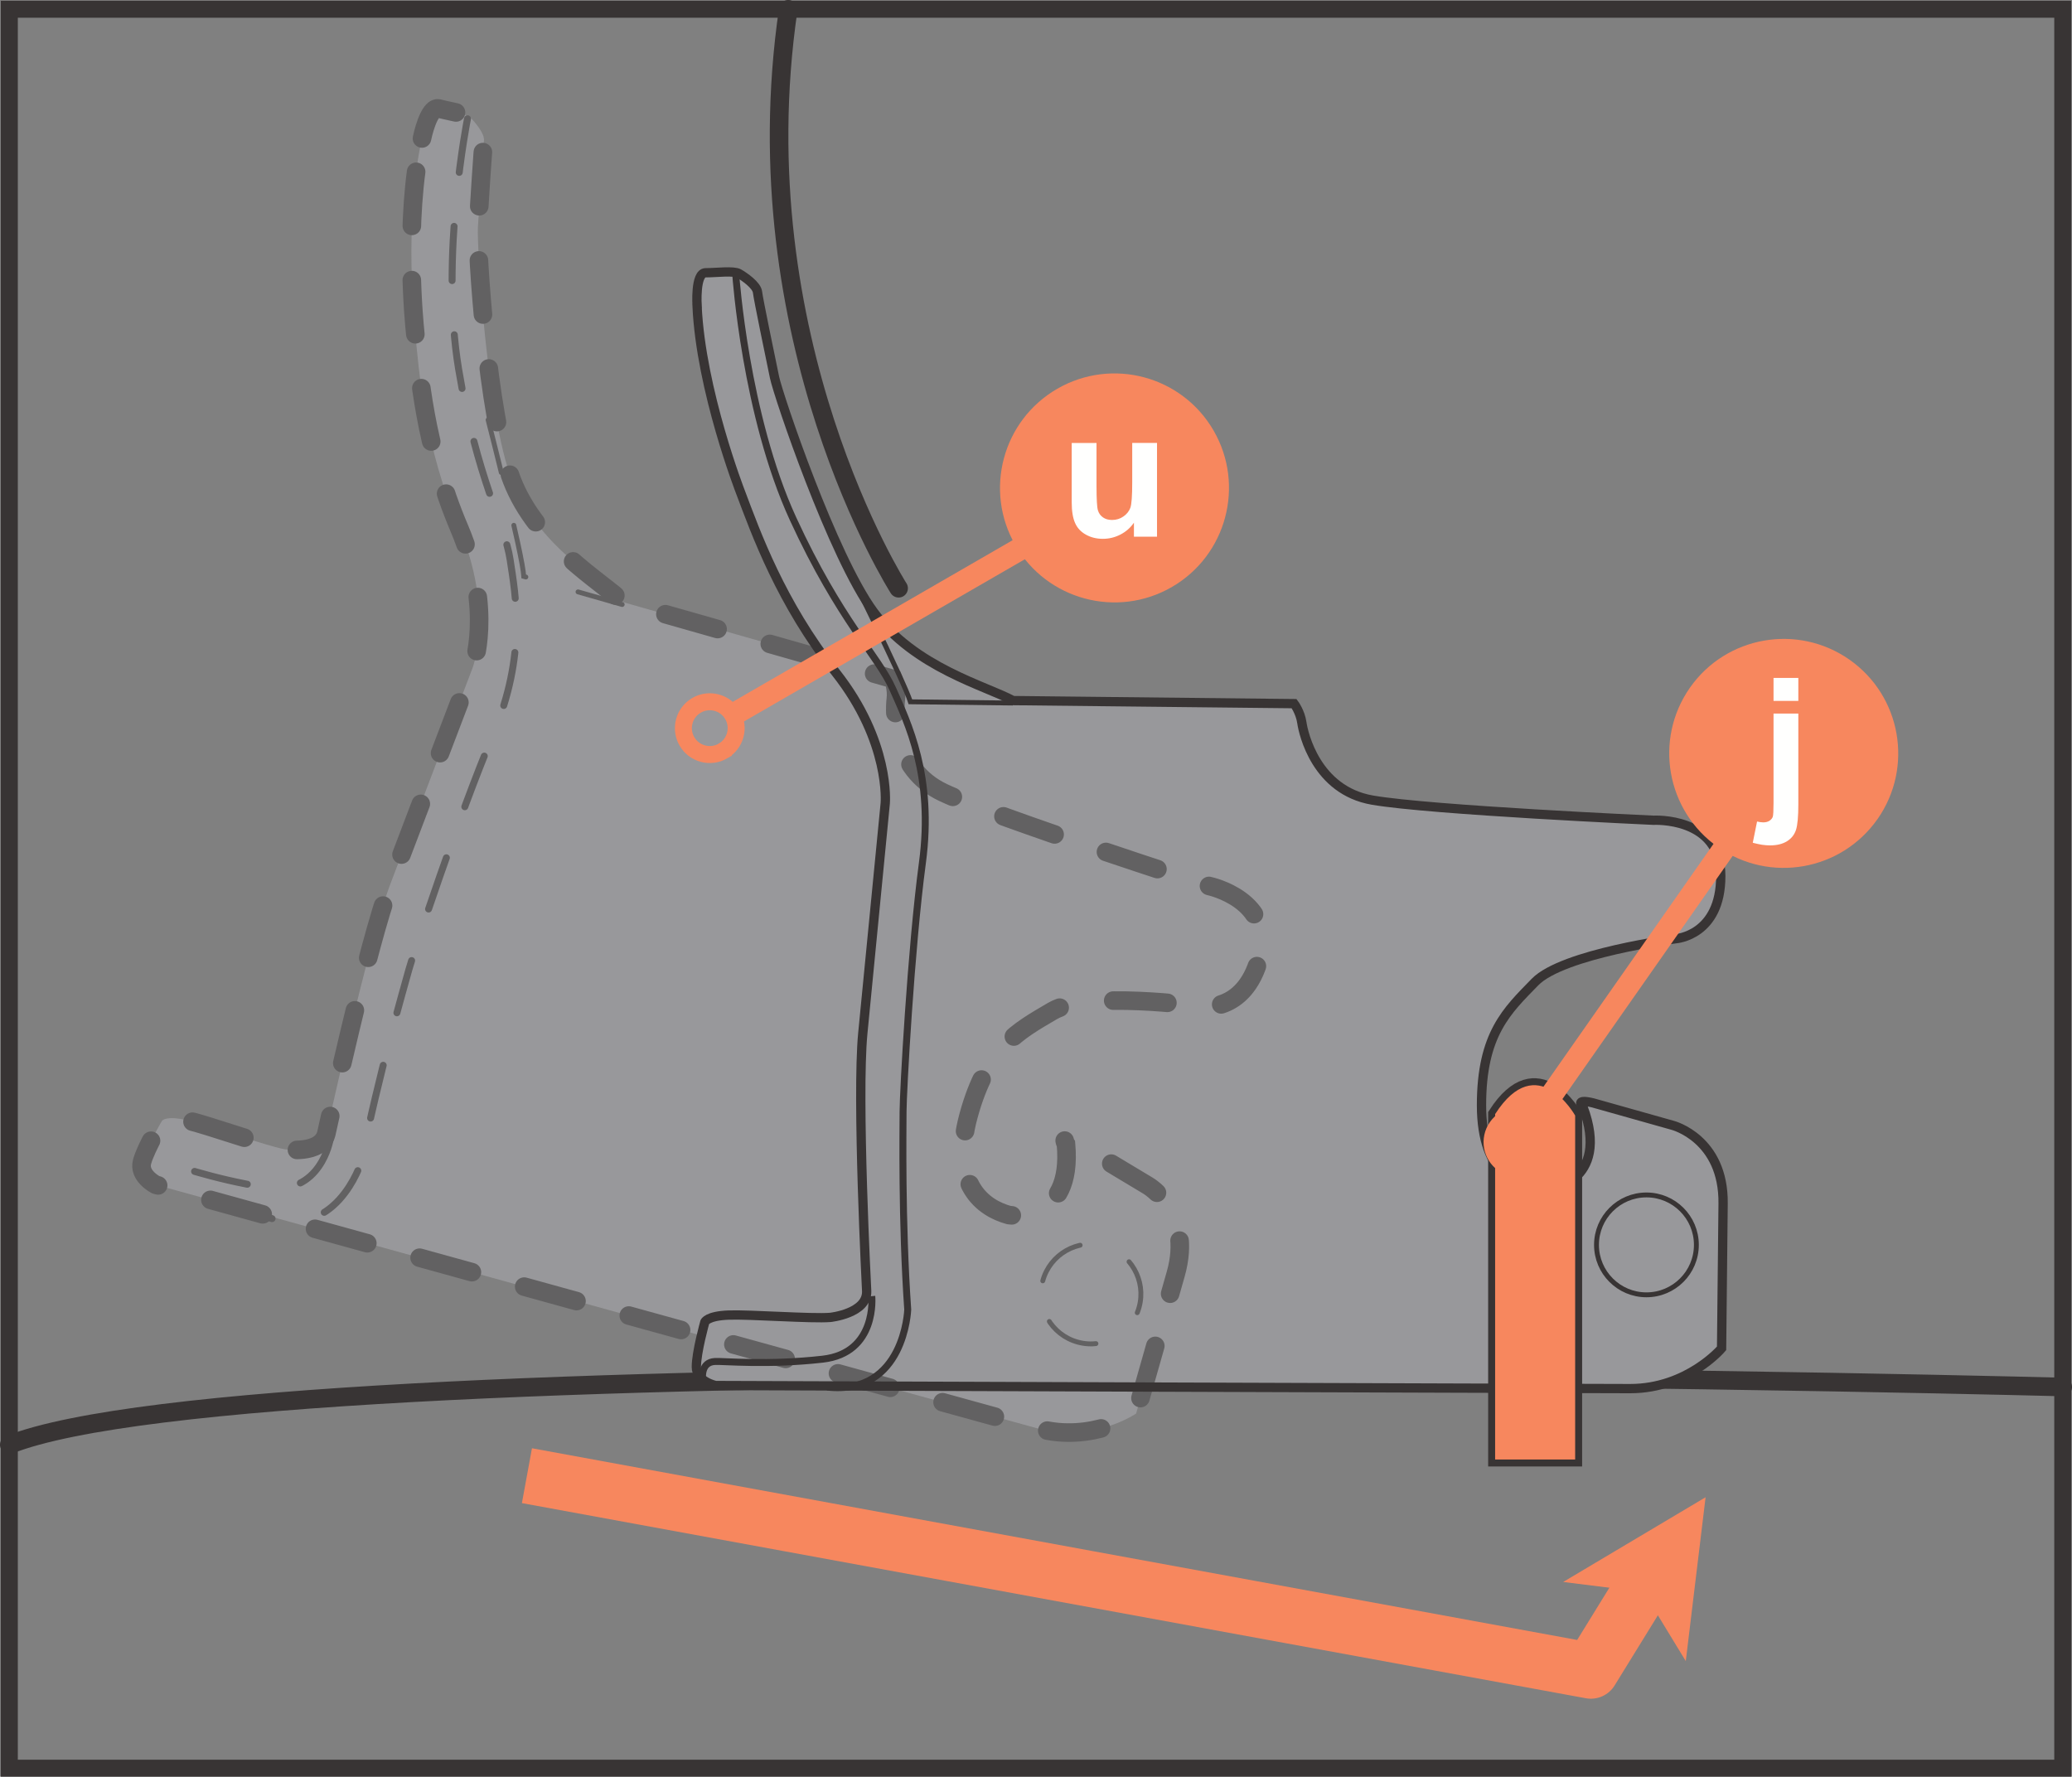 <?xml version="1.0" encoding="UTF-8"?>
<!DOCTYPE svg PUBLIC "-//W3C//DTD SVG 1.1//EN" "http://www.w3.org/Graphics/SVG/1.1/DTD/svg11.dtd">
<!-- Creator: CorelDRAW 2017 -->
<svg xmlns="http://www.w3.org/2000/svg" xml:space="preserve" width="32.331mm" height="27.722mm" version="1.1" style="shape-rendering:geometricPrecision; text-rendering:geometricPrecision; image-rendering:optimizeQuality; fill-rule:evenodd; clip-rule:evenodd"
viewBox="0 0 568.83 487.74"
 xmlns:xlink="http://www.w3.org/1999/xlink">
 <rect x="0" y="0" width="568.83" height="487.74" fill="#808080" stroke="none"/>
 <defs>
  <style type="text/css">
   <![CDATA[
    .str5 {stroke:#383434;stroke-width:1.91;stroke-miterlimit:4}
    .str9 {stroke:#383434;stroke-width:4.66;stroke-miterlimit:4}
    .str11 {stroke:#F7875E;stroke-width:4.66;stroke-miterlimit:4}
    .str7 {stroke:#383434;stroke-width:3.83;stroke-miterlimit:4}
    .str4 {stroke:#383434;stroke-width:2.55;stroke-miterlimit:4}
    .str10 {stroke:#F7875E;stroke-width:6.21;stroke-miterlimit:4}
    .str6 {stroke:#383434;stroke-width:1.34;stroke-miterlimit:4}
    .str8 {stroke:#F7875E;stroke-width:15.31;stroke-linejoin:round;stroke-miterlimit:4}
    .str0 {stroke:#383434;stroke-width:5.1;stroke-linecap:round;stroke-miterlimit:4}
    .str2 {stroke:#626162;stroke-width:1.91;stroke-linecap:round;stroke-miterlimit:4;stroke-dasharray:14.895 14.895}
    .str1 {stroke:#626162;stroke-width:5.1;stroke-linecap:round;stroke-miterlimit:4;stroke-dasharray:14.895 14.895}
    .str3 {stroke:#626162;stroke-width:1.34;stroke-linecap:round;stroke-miterlimit:4;stroke-dasharray:14.895 14.895}
    .fil0 {fill:none;fill-rule:nonzero}
    .fil4 {fill:#FFFFFE;fill-rule:nonzero}
    .fil2 {fill:#F3F2F2;fill-rule:nonzero}
    .fil1 {fill:#98989B;fill-rule:nonzero}
    .fil3 {fill:#F7875E;fill-rule:nonzero}
   ]]>
  </style>
 </defs>
 <g id="Слой_x0020_1">
  <path class="fil0 str0" d="M566.28 380.76c-48.68,-1.23 -493.92,-11.68 -563.73,15.85"/>
  <path class="fil1" d="M191.38 84.02c0,0 -0.64,-9.14 2.34,-9.14 2.97,0 7.65,-0.63 9.14,0.21 1.48,0.85 4.88,3.19 5.1,5.1 0.21,1.92 3.61,18.29 4.67,23.39 1.06,5.1 15.95,49.11 27.21,64.41 11.27,15.3 30.82,20.3 38.26,24.34l77.17 0.84c0,0 1.7,2.24 2.13,5.22 0.42,2.98 3.94,18.59 19.35,21.26 15.94,2.77 77.17,5.53 77.17,5.53 0,0 18.49,-1.07 18.49,15.3 0,16.37 -12.33,17.22 -12.33,17.22 0,0 -31.04,4.04 -38.69,11.91 -7.65,7.86 -14.67,14.24 -14.67,33.8 0,19.56 10.63,23.39 17.86,23.39 0,0 17.86,-1.91 9.99,-22.96 0,0 -2.55,-2.34 2.76,-1.07l21.9 6.17c0,0 14.03,3.61 13.82,21.47 -0.21,17.86 -0.42,39.75 -0.42,39.75 0,0 -9.35,11.05 -25.08,11.05 -15.73,0 -251.07,-0.85 -251.07,-0.85 0,0 -5.31,-1.07 -5.31,-5.1 0,-4.04 2.33,-12.33 2.33,-12.33 0,0 0.64,-1.7 6.59,-1.91 5.95,-0.21 22.75,1.06 27.85,0.64 0,0 10.2,-1.06 9.99,-7.22 0,0 -2.77,-53.15 -1.06,-70.79 1.7,-17.65 6.16,-63.14 6.16,-63.14 0,0 1.49,-16.8 -13.61,-35.92 -15.09,-19.14 -21.9,-38.27 -26.15,-49.54 0,0 -10.84,-27.85 -11.9,-51.02z"/>
  <path class="fil1" d="M115.85 38.01c0,0 1.79,-8.99 4.66,-8.21 2.87,0.78 7.55,1.4 8.76,2.61 1.21,1.21 3.88,4.36 3.58,6.26 -0.3,1.9 -1.33,18.59 -1.65,23.79 -0.31,5.2 2.47,51.57 9.31,69.3 6.85,17.73 24.41,27.69 30.52,33.54l74.22 21.12c0,0 1.05,2.61 0.68,5.59 -0.37,2.99 -1.09,18.97 13.07,25.6 14.65,6.86 72.99,25.63 72.99,25.63 0,0 18.13,3.84 13.82,19.63 -4.3,15.79 -16.42,13.37 -16.42,13.37 0,0 -31.01,-4.26 -40.46,1.31 -9.45,5.57 -17.89,9.88 -23.04,28.75 -5.14,18.87 4.11,25.36 11.08,27.26 0,0 17.73,2.86 15.68,-19.52 0,0 -1.85,-2.93 2.94,-0.3l19.5 11.71c0,0 12.59,7.18 7.68,24.35 -4.9,17.17 -10.87,38.25 -10.87,38.25 0,0 -11.92,8.2 -27.11,4.07 -15.18,-4.14 -241.99,-66.87 -241.99,-66.87 0,0 -4.85,-2.42 -3.79,-6.32 1.06,-3.9 5.5,-11.28 5.5,-11.28 0,0 1.06,-1.48 6.86,-0.11 5.8,1.36 21.67,7.01 26.7,7.94 0,0 10.12,1.66 11.54,-4.34 0,0 11.31,-52 17.6,-68.58 6.28,-16.58 22.56,-59.29 22.56,-59.29 0,0 5.86,-15.81 -3.67,-38.24 -9.53,-22.43 -11.06,-42.68 -12.2,-54.67 0,0 -3.14,-29.72 1.94,-52.35z"/>
  <path class="fil0 str1" d="M115.85 38.01c0,0 1.79,-8.99 4.66,-8.21 2.87,0.78 7.55,1.4 8.76,2.61 1.21,1.21 3.88,4.36 3.58,6.26 -0.3,1.9 -1.33,18.59 -1.65,23.79 -0.31,5.2 2.47,51.57 9.31,69.3 6.85,17.73 24.41,27.69 30.52,33.54l74.22 21.12c0,0 1.05,2.61 0.68,5.59 -0.37,2.99 -1.09,18.97 13.07,25.6 14.65,6.86 72.99,25.63 72.99,25.63 0,0 18.13,3.84 13.82,19.63 -4.3,15.79 -16.42,13.37 -16.42,13.37 0,0 -31.01,-4.26 -40.46,1.31 -9.45,5.57 -17.9,9.88 -23.04,28.75 -5.14,18.87 4.1,25.36 11.07,27.26 0,0 17.73,2.86 15.68,-19.52 0,0 -1.85,-2.93 2.94,-0.3l19.5 11.71c0,0 12.59,7.18 7.68,24.35 -4.9,17.17 -10.87,38.25 -10.87,38.25 0,0 -11.92,8.2 -27.11,4.07 -15.18,-4.14 -241.99,-66.87 -241.99,-66.87 0,0 -4.85,-2.42 -3.79,-6.32 1.06,-3.9 5.5,-11.28 5.5,-11.28 0,0 1.06,-1.48 6.86,-0.11 5.8,1.36 21.67,7.01 26.7,7.94 0,0 10.12,1.66 11.54,-4.34 0,0 11.31,-52 17.6,-68.58 6.28,-16.58 22.56,-59.29 22.56,-59.29 0,0 5.86,-15.81 -3.67,-38.24 -9.53,-22.43 -11.06,-42.68 -12.2,-54.67 0,0 -3.14,-29.72 1.94,-52.35z"/>
  <path class="fil0 str2" d="M128.34 32.6c0,0 -7.58,37.83 -2.44,68.71 5.05,30.33 12.66,42.47 14.15,52.35 1.49,9.88 4.62,25.95 -4.72,48.09 -9.34,22.13 -21.79,59.71 -23.08,64.43 -1.29,4.72 -8.3,28.81 -13.09,52.84 0,0 -7.03,22.54 -26.92,14.69m18.38 -20.85c0,0 -2.58,15.47 -17.59,13.14 -15.01,-2.33 -26.31,-6.65 -28.68,-7.16 -3.74,-0.81 -4.4,3.2 -4.57,3.82"/>
  <path class="fil0 str3" d="M286.27 351.62c1.99,-7.3 9.53,-11.61 16.83,-9.62 7.31,1.99 11.62,9.53 9.63,16.83 -1.98,7.31 -9.53,11.61 -16.83,9.62 -7.3,-1.99 -11.61,-9.53 -9.62,-16.83zm-152.27 -236.35c0,0 9.56,37.22 9.78,42.96l27.03 7.72"/>
  <path class="fil0 str4" d="M191.38 84.02c0,0 -0.64,-9.14 2.34,-9.14 2.97,0 7.65,-0.63 9.14,0.21 1.48,0.85 4.88,3.19 5.1,5.1 0.21,1.92 3.61,18.29 4.67,23.39 1.06,5.1 15.95,49.11 27.21,64.41 11.27,15.3 30.83,20.3 38.26,24.34l77.17 0.84c0,0 1.7,2.24 2.13,5.22 0.42,2.98 3.94,18.59 19.35,21.26 15.94,2.77 77.17,5.53 77.17,5.53 0,0 18.49,-1.07 18.49,15.3 0,16.37 -12.33,17.22 -12.33,17.22 0,0 -31.04,4.04 -38.69,11.91 -7.65,7.86 -14.67,14.24 -14.67,33.8 0,19.56 10.63,23.39 17.86,23.39 0,0 17.86,-1.91 9.99,-22.96 0,0 -2.55,-2.34 2.76,-1.07l21.9 6.17c0,0 14.03,3.61 13.82,21.47 -0.21,17.86 -0.42,39.75 -0.42,39.75 0,0 -9.35,11.05 -25.08,11.05 -15.73,0 -251.07,-0.85 -251.07,-0.85 0,0 -5.31,-1.07 -5.31,-5.1 0,-4.04 2.33,-12.33 2.33,-12.33 0,0 0.64,-1.7 6.59,-1.91 5.95,-0.21 22.75,1.06 27.85,0.64 0,0 10.2,-1.06 9.99,-7.22 0,0 -2.77,-53.15 -1.06,-70.79 1.7,-17.65 6.16,-63.14 6.16,-63.14 0,0 1.49,-16.8 -13.61,-35.92 -15.09,-19.14 -21.9,-38.27 -26.15,-49.54 0,0 -10.84,-27.85 -11.9,-51.02z"/>
  <path class="fil0 str5" d="M202 75.51c0,0 2.64,38.49 15.72,66.93 12.85,27.93 23.38,37.64 27.42,46.79 4.04,9.14 11.28,23.82 8.09,47.63 -3.18,23.82 -5.31,63.35 -5.31,68.24 0,4.89 -0.42,29.98 1.28,54.43 0,0 -0.86,23.59 -22.11,21.26m12.24 -24.96c0,0 1.58,15.6 -13.52,17.3 -15.09,1.7 -27.13,0.5 -29.55,0.63 -3.82,0.21 -3.4,4.26 -3.4,4.89"/>
  <path class="fil0 str6" d="M438.29 341.75c0,-7.57 6.14,-13.71 13.71,-13.71 7.57,0 13.71,6.14 13.71,13.71 0,7.57 -6.14,13.71 -13.71,13.71 -7.57,0 -13.71,-6.14 -13.71,-13.71zm-206.9 -188.55c0,0 16.84,33.98 18.55,39.46l28.11 0.34"/>
  <path class="fil0 str0" d="M216.4 2.55c-13.28,90.71 30.3,158.94 30.3,158.94"/>
  <path class="fil2" d="M410.46 305.86l0 94.81 21.97 0 0 -94.43c0,0 -10.35,-18.48 -21.97,-0.39z"/>
  <path class="fil0 str7" d="M410.46 305.86l0 94.81 21.97 0 0 -94.43c0,0 -10.35,-18.48 -21.97,-0.39z"/>
  <polyline class="fil0 str8" points="144.66,405.11 436.75,458.68 454.47,429.94 "/>
  <polygon class="fil3" points="468.24,411.03 429.14,434.29 451.25,437.05 462.8,456.01 "/>
  <path class="fil3" d="M410.46 305.86l0 94.81 21.97 0 0 -94.43c0,0 -10.35,-18.48 -21.97,-0.39z"/>
  <polygon class="fil0 str9" points="2.56,485.41 566.29,485.41 566.29,2.54 2.56,2.54 "/>
  <polygon class="fil0 str10" points="202.19,195.66 280.27,150.57 "/>
  <path class="fil0 str11" d="M198.48 206.16c3.46,-2 4.65,-6.43 2.65,-9.89 -2,-3.47 -6.43,-4.65 -9.89,-2.65 -3.47,2 -4.66,6.43 -2.66,9.9 2,3.46 6.44,4.65 9.9,2.65z"/>
  <path class="fil3" d="M321.68 161.17c15.03,-8.68 20.18,-27.9 11.51,-42.94 -8.68,-15.03 -27.91,-20.18 -42.94,-11.5 -15.03,8.68 -20.18,27.9 -11.51,42.93 8.68,15.03 27.9,20.18 42.94,11.51z"/>
  <path class="fil4" d="M311.3 147.35l0 -3.86c-0.94,1.38 -2.17,2.46 -3.69,3.25 -1.53,0.79 -3.14,1.18 -4.84,1.18 -1.73,0 -3.28,-0.38 -4.64,-1.14 -1.38,-0.76 -2.38,-1.83 -2.98,-3.2 -0.62,-1.37 -0.93,-3.27 -0.93,-5.7l0 -16.28 6.81 0 0 11.82c0,3.62 0.13,5.84 0.38,6.66 0.24,0.82 0.7,1.46 1.37,1.94 0.66,0.48 1.51,0.72 2.52,0.72 1.17,0 2.21,-0.32 3.12,-0.96 0.91,-0.63 1.55,-1.44 1.9,-2.38 0.34,-0.94 0.51,-3.27 0.51,-6.95l0 -10.85 6.81 0 0 25.74 -6.33 0z"/>
  <polygon class="fil0 str10" points="421.72,306.61 473.44,232.75 "/>
  <path class="fil0 str11" d="M422.8 317.7c2.3,-3.28 1.5,-7.8 -1.78,-10.09 -3.28,-2.3 -7.8,-1.5 -10.09,1.78 -2.3,3.28 -1.5,7.8 1.78,10.09 3.27,2.29 7.79,1.5 10.08,-1.78z"/>
  <path class="fil3" d="M515.44 224.86c9.96,-14.22 6.5,-33.82 -7.72,-43.78 -14.22,-9.95 -33.82,-6.5 -43.78,7.71 -9.95,14.22 -6.5,33.82 7.72,43.78 14.22,9.96 33.82,6.5 43.78,-7.72z"/>
  <path class="fil4" d="M486.89 192.41l0 -6.31 6.81 0 0 6.31 -6.81 0zm6.81 3.49l0 24.94c0,3.28 -0.21,5.6 -0.63,6.95 -0.44,1.34 -1.25,2.39 -2.48,3.15 -1.22,0.76 -2.77,1.14 -4.67,1.14 -0.68,0 -1.41,-0.06 -2.18,-0.17 -0.79,-0.13 -1.63,-0.31 -2.55,-0.55l1.18 -5.83c0.32,0.07 0.63,0.13 0.91,0.17 0.28,0.04 0.55,0.06 0.79,0.06 0.69,0 1.27,-0.15 1.72,-0.45 0.44,-0.3 0.73,-0.66 0.89,-1.07 0.14,-0.42 0.21,-1.69 0.21,-3.79l0 -24.56 6.81 0z"/>
 </g>
</svg>
